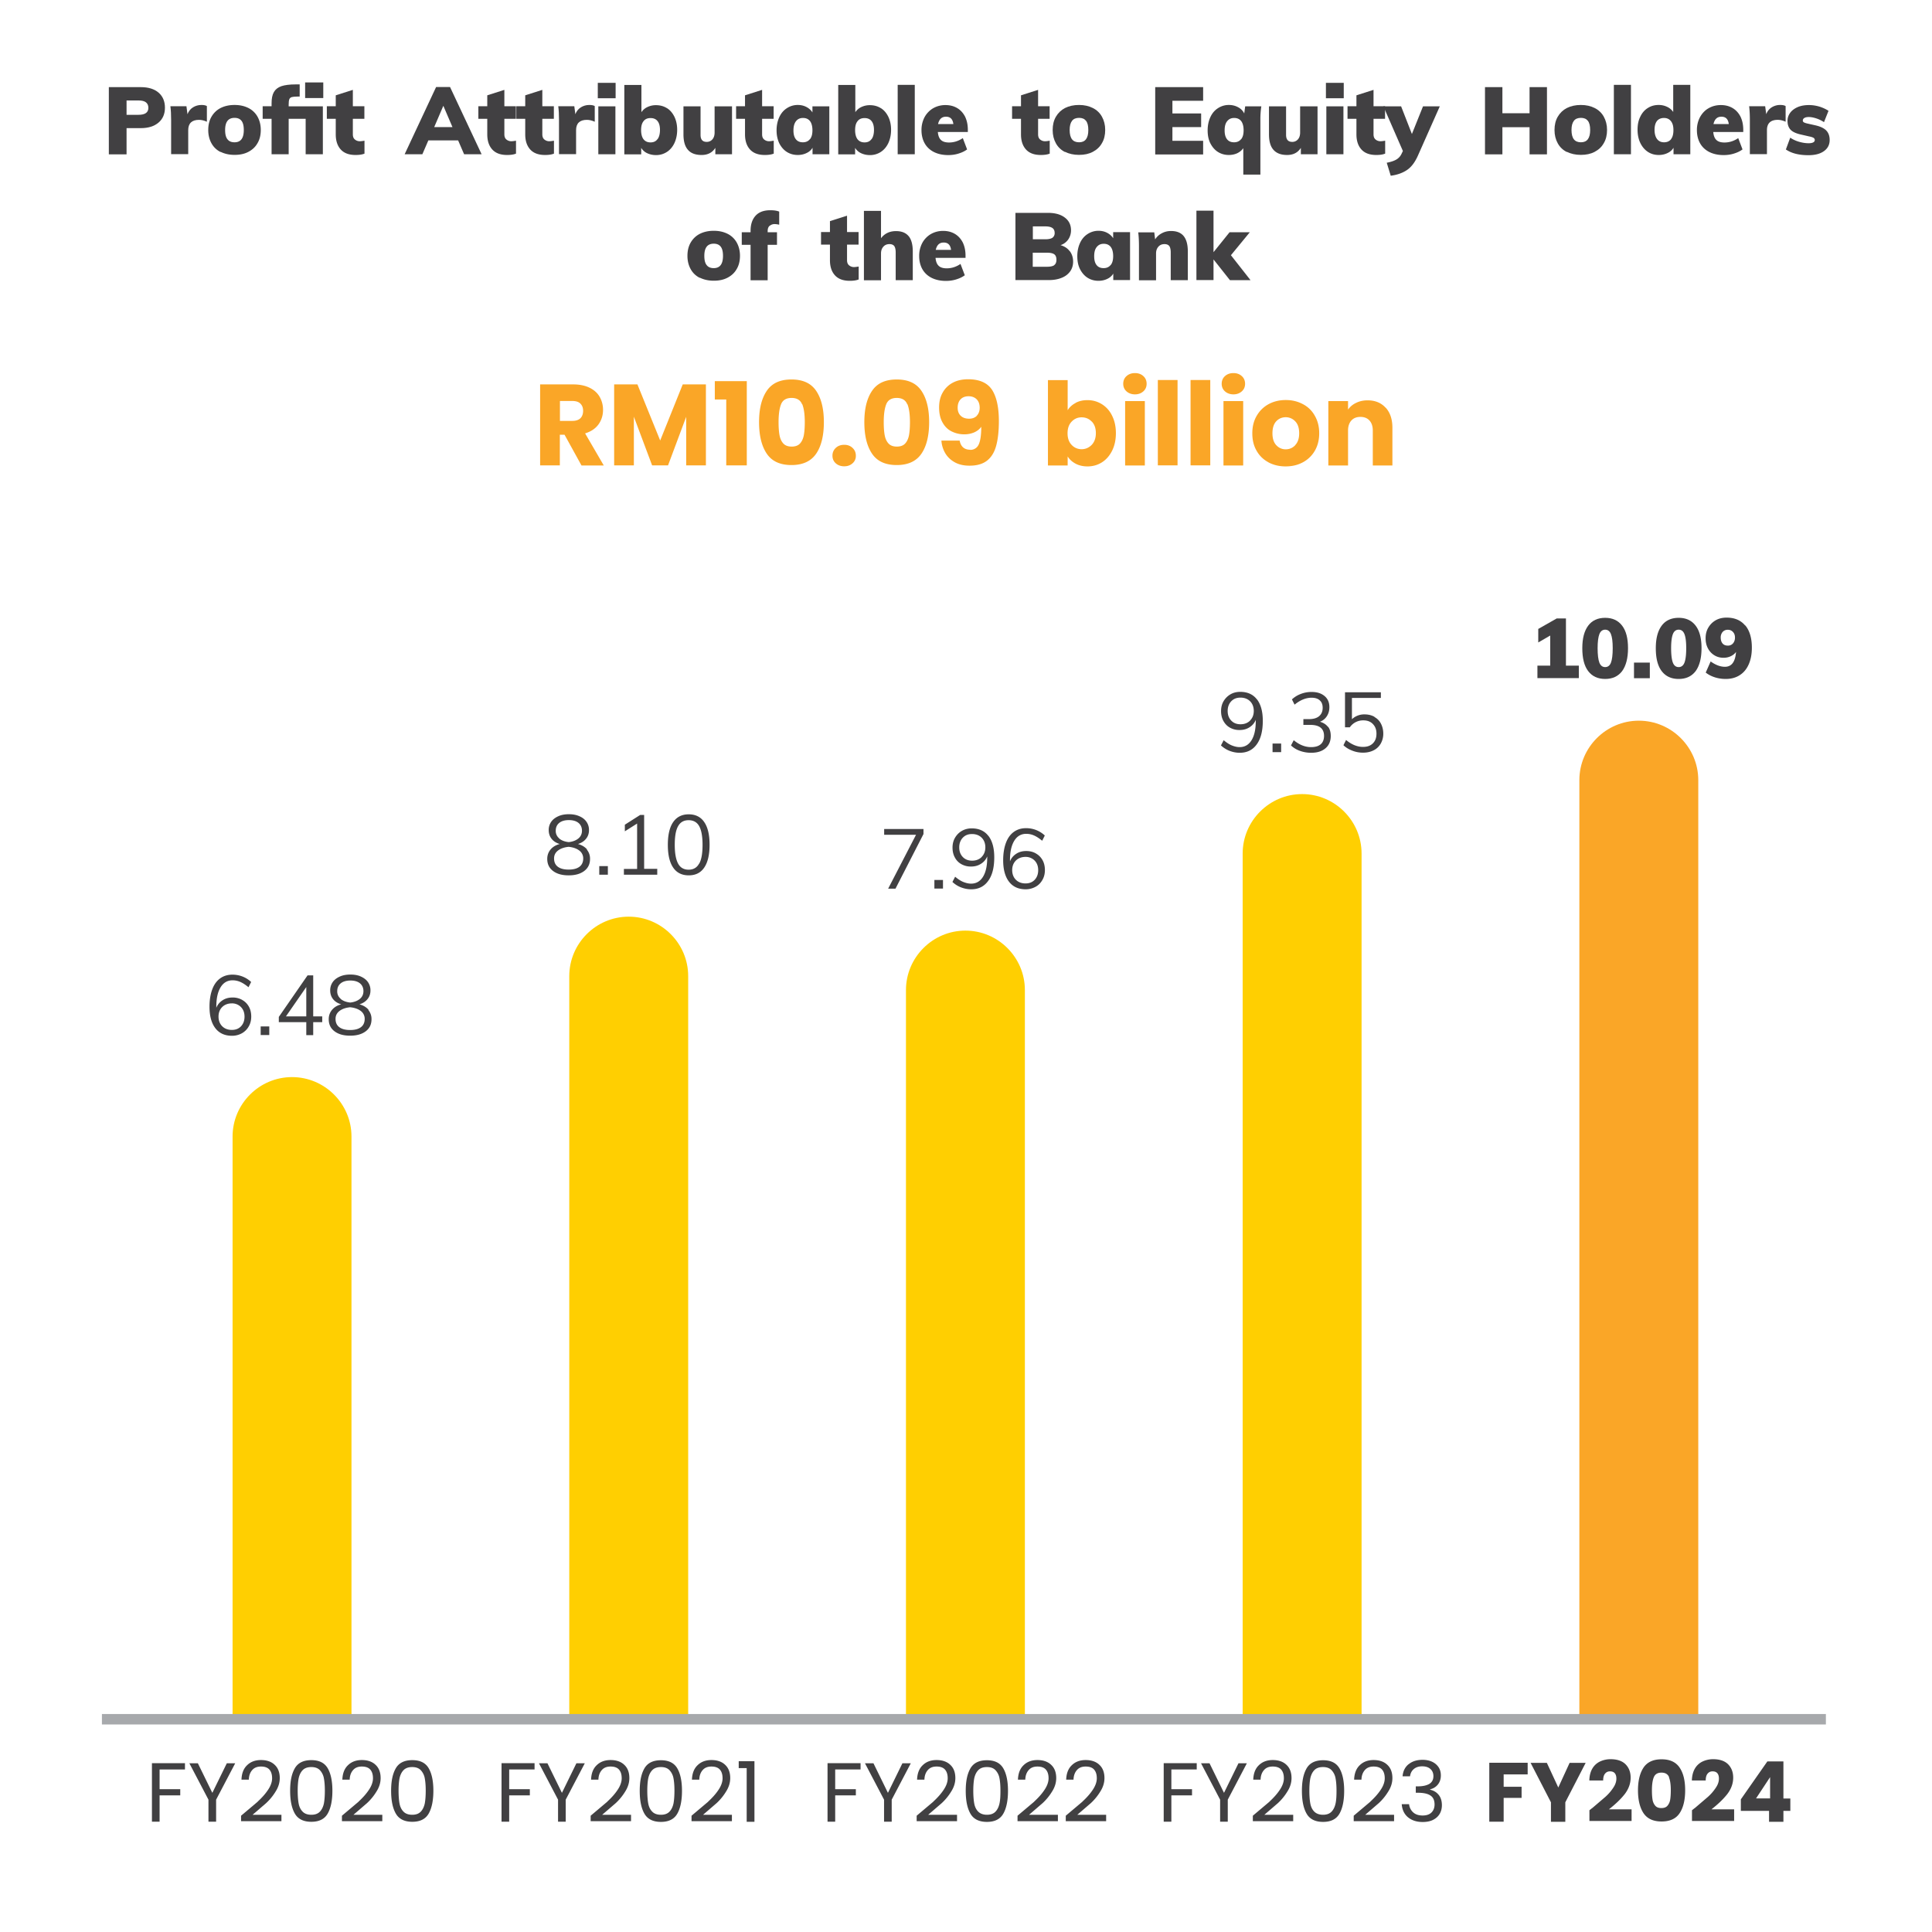 <svg xmlns="http://www.w3.org/2000/svg" viewBox="0 0 184.25 184.25" xmlns:v="https://vecta.io/nano"><defs><clipPath id="A"><path d="M9.72 57.83h164.41v120.75H9.72z" fill="none"/></clipPath><clipPath id="B"><path d="M9.72 57.83h164.41v120.75H9.72z" fill="none"/></clipPath><path id="C" d="M19.73,10.13v1.48c-.26-.12-.51-.18-.75-.18-.68,0-1.03.33-1.03.98v2.29h-1.63v-3.26c0-.49-.02-.93-.07-1.31h1.53l.1.76c.11-.28.28-.5.52-.65s.51-.23.81-.23c.22,0,.39.03.51.1Z"/><path id="D" d="M21.04 14.5c-.38-.19-.67-.47-.87-.83s-.31-.78-.31-1.27.1-.91.31-1.27.5-.64.87-.83c.38-.19.82-.29 1.33-.29s.94.1 1.32.29a2.05 2.05 0 0 1 .87.83c.2.36.31.78.31 1.26s-.1.91-.31 1.26c-.2.36-.49.63-.87.83s-.81.29-1.32.29-.95-.1-1.33-.29zm2.21-2.1c0-.4-.07-.69-.22-.88s-.37-.28-.66-.28-.52.09-.67.28-.23.48-.23.88.07.7.23.89c.15.19.37.28.67.28.59 0 .88-.39.88-1.17z"/><path id="E" d="M34.76 13.42v1.23c-.22.09-.5.13-.85.13-.62 0-1.09-.17-1.41-.52s-.48-.83-.48-1.45v-1.48h-.85v-1.2h.85V9.09l1.63-.52v1.56h1.1v1.2h-1.1v1.48c0 .22.06.38.19.49a.72.72 0 0 0 .48.17c.11 0 .25-.02.43-.05z"/><path id="F" d="M101.57 14.5c-.38-.19-.67-.47-.87-.83s-.31-.78-.31-1.27.1-.91.31-1.27.5-.64.87-.83c.38-.19.82-.29 1.33-.29s.94.1 1.32.29.67.47.87.83.31.78.31 1.26-.1.91-.31 1.26c-.2.36-.49.63-.87.83s-.81.29-1.32.29-.95-.1-1.33-.29zm2.22-2.1c0-.4-.07-.69-.22-.88s-.37-.28-.66-.28-.53.09-.67.28c-.15.19-.23.48-.23.88s.08.7.23.89.38.28.67.28c.59 0 .88-.39.88-1.17z"/><path id="G" d="M112.3,36.24v8.14h-1.88v-8.14h1.88Z"/><path id="H" d="M151.84 172.44l1.24-1.06a4.35 4.35 0 0 0 .76-.87c.21-.3.31-.6.31-.89 0-.22-.05-.39-.15-.51s-.25-.18-.46-.18-.36.08-.48.23-.17.37-.17.64h-1.32c.01-.45.11-.83.29-1.14a1.68 1.68 0 0 1 .73-.67c.3-.14.64-.22 1-.22.63 0 1.11.16 1.44.49.32.33.48.75.48 1.27 0 .57-.2 1.1-.58 1.59-.39.49-.89.96-1.49 1.43h2.16v1.11h-4.02v-1.02l.25-.2z"/><path id="I" d="M151.46 64c-.38-.5-.56-1.23-.56-2.18s.19-1.65.56-2.15.92-.75 1.62-.75 1.24.25 1.62.75.56 1.21.56 2.15-.19 1.67-.56 2.18c-.38.5-.92.75-1.62.75s-1.24-.25-1.62-.75zm2.17-.8c.11-.28.17-.74.17-1.38s-.06-1.07-.17-1.35-.3-.42-.55-.42-.44.14-.55.42-.17.73-.17 1.35.06 1.1.17 1.38.3.42.55.42.44-.14.55-.42z"/><path id="J" d="M17.64,168.16v.59h-2.42v1.88h1.97v.59h-1.97v2.51h-.73v-5.58h3.15Z"/><path id="K" d="M22.43,168.16l-1.82,3.47v2.1h-.73v-2.1l-1.82-3.47h.81l1.38,2.82,1.38-2.82h.81Z"/><path id="L" d="M24.58 171.81c.38-.35.71-.71.97-1.1.26-.38.4-.76.4-1.12 0-.35-.08-.62-.25-.82s-.44-.3-.81-.3-.64.11-.84.34-.31.53-.32.91h-.7c.02-.6.2-1.06.54-1.38.34-.33.78-.49 1.32-.49s.99.15 1.31.46c.32.3.48.72.48 1.26 0 .44-.13.87-.4 1.29a5.14 5.14 0 0 1-.9 1.1l-1.29 1.11h2.75v.61h-3.85v-.52l1.59-1.34z"/></defs><g fill="#414042"><path d="M10.38 8.31h3.05c.73 0 1.3.18 1.7.53s.6.83.6 1.43-.2 1.07-.61 1.42-.97.53-1.69.53h-1.36v2.5h-1.69V8.31zm2.82 2.64c.64 0 .95-.22.95-.67 0-.23-.08-.4-.23-.52s-.39-.18-.72-.18h-1.13v1.37h1.13z"/><use href="#C"/><use href="#D"/><path d="M27.53 10.14h3.26v4.57h-1.64v-3.38h-1.62v3.38H25.9v-3.38h-.85v-1.2h.85v-.28c0-.46.07-.81.22-1.07s.38-.44.71-.56c.33-.11.78-.17 1.35-.17h.4v1.16h-.22c-.25 0-.42.02-.54.05-.11.04-.19.1-.23.21-.04.1-.06.27-.06.5v.16zm3.3-2.28v1.49H29.1V7.86h1.73z"/><use href="#E"/><path d="M43.69 13.39h-2.84l-.57 1.32h-1.69l3-6.41h1.33l3.01 6.41h-1.67l-.57-1.32zm-.54-1.27l-.87-2.03-.87 2.03h1.75z"/><use href="#E" x="14.45"/><use href="#E" x="18.07"/><use href="#C" x="36.99"/><path d="M58.71 7.9v1.47h-1.7V7.9h1.7zm-1.65 2.24h1.63v4.57h-1.63v-4.57zm6.54.17c.31.19.54.47.72.83.17.36.26.77.26 1.24s-.09.89-.26 1.26c-.17.36-.41.65-.72.85a1.86 1.86 0 0 1-1.04.3c-.31 0-.58-.06-.84-.18a1.29 1.29 0 0 1-.57-.51v.62h-1.61V8.1h1.63v2.6a1.38 1.38 0 0 1 .57-.49 1.86 1.86 0 0 1 .82-.18c.4 0 .75.1 1.05.29zm-.89 2.96c.15-.2.23-.5.23-.88s-.08-.65-.23-.84-.37-.29-.67-.29-.52.1-.67.3c-.16.2-.23.48-.23.85s.08.67.23.87c.16.2.38.3.67.3s.51-.1.66-.31zm7.1-3.13v4.57h-1.59v-.61c-.29.46-.73.68-1.31.68s-1.02-.16-1.3-.49c-.29-.32-.43-.82-.43-1.48v-2.67h1.63v2.72c0 .45.19.67.58.67a.69.69 0 0 0 .55-.24c.14-.16.21-.38.21-.65v-2.5h1.65z"/><use href="#E" x="39.03"/><path d="M79.09 10.14v4.57h-1.6v-.62c-.13.22-.32.39-.58.51-.25.12-.53.18-.83.18-.39 0-.74-.1-1.04-.29s-.54-.47-.72-.82c-.17-.36-.26-.77-.26-1.24s.09-.89.26-1.26.41-.65.72-.85a1.87 1.87 0 0 1 1.04-.31c.3 0 .57.06.82.19s.44.3.58.52v-.58h1.6zm-1.84 3.13c.16-.2.23-.48.23-.85s-.08-.67-.23-.87c-.16-.2-.38-.3-.67-.3s-.5.1-.67.31c-.16.21-.24.5-.24.88s.08.65.23.84c.16.2.38.29.67.29s.51-.1.67-.3zM84 10.31c.31.19.54.47.72.83.17.36.26.77.26 1.24s-.09.89-.26 1.26c-.17.36-.41.65-.72.85a1.86 1.86 0 0 1-1.04.3c-.31 0-.58-.06-.84-.18a1.29 1.29 0 0 1-.57-.51v.62h-1.61V8.1h1.63v2.6a1.38 1.38 0 0 1 .57-.49 1.86 1.86 0 0 1 .82-.18c.4 0 .75.1 1.05.29zm-.88 2.96c.15-.2.23-.5.23-.88s-.08-.65-.23-.84-.37-.29-.67-.29-.52.1-.67.3c-.16.2-.23.48-.23.85s.08.67.23.87c.16.2.38.3.67.3s.51-.1.66-.31zm2.49-5.18h1.63v6.62h-1.63V8.09zm6.7 4.5h-2.87c.03.35.13.61.31.77.17.16.43.23.77.23a2.25 2.25 0 0 0 .68-.11 2.4 2.4 0 0 0 .62-.31l.41 1.08c-.23.17-.5.3-.83.4-.32.1-.65.14-.97.14-.52 0-.98-.1-1.36-.29s-.68-.47-.88-.82-.31-.78-.31-1.26a2.61 2.61 0 0 1 .29-1.24 2.21 2.21 0 0 1 .81-.85c.35-.2.74-.31 1.18-.31s.81.1 1.13.29.57.47.75.82c.17.36.26.77.26 1.25v.22zm-2.85-.76h1.46c-.06-.47-.29-.7-.7-.7s-.65.23-.76.7zm10.65 1.59v1.23c-.22.09-.5.13-.85.13-.62 0-1.09-.17-1.41-.52s-.48-.83-.48-1.45v-1.48h-.85v-1.2h.85V9.09L99 8.57v1.56h1.1v1.2H99v1.48c0 .22.06.38.19.49a.72.72 0 0 0 .48.17c.11 0 .25-.02.43-.05z"/><use href="#F"/><path d="M110.17 8.31h4.57v1.3h-2.93v1.21h2.74v1.3h-2.74v1.31h2.93v1.3h-4.57V8.32zm10.12 1.83a8.15 8.15 0 0 0-.09 1.31v5.2h-1.63v-2.52c-.14.2-.33.36-.57.48-.24.11-.51.17-.81.17-.39 0-.74-.1-1.04-.29s-.54-.47-.72-.82-.26-.77-.26-1.24.09-.89.26-1.26.41-.65.72-.85a1.87 1.87 0 0 1 1.04-.31c.32 0 .62.07.89.22a1.32 1.32 0 0 1 .58.59l.09-.68h1.54zm-1.92 3.13c.16-.2.23-.48.23-.85s-.08-.67-.23-.87c-.16-.2-.38-.3-.67-.3s-.5.1-.67.31-.24.5-.24.88.08.65.23.84c.16.2.38.29.67.29s.51-.1.67-.3zm7.28-3.13v4.57h-1.59v-.61c-.29.46-.73.68-1.31.68s-1.01-.16-1.3-.49c-.29-.32-.43-.82-.43-1.48v-2.67h1.63v2.72c0 .45.2.67.58.67a.69.69 0 0 0 .55-.24c.14-.16.21-.38.21-.65v-2.5h1.65zm2.5-2.24v1.47h-1.7V7.9h1.7zm-1.66 2.24h1.63v4.57h-1.63v-4.57z"/><use href="#E" x="97.34"/><path d="M137.31 10.14l-2.1 4.73c-.28.62-.62 1.07-1.04 1.35s-.93.46-1.54.54l-.38-1.24c.42-.08.73-.19.94-.32a1.23 1.23 0 0 0 .48-.55l.12-.25-1.86-4.26h1.69l1.03 2.64 1.06-2.64h1.6zm10.22-1.83v6.41h-1.66v-2.59h-2.59v2.59h-1.66V8.31h1.66v2.49h2.59V8.31h1.66z"/><use href="#F" x="47.86"/><path d="M153.91 8.09h1.63v6.62h-1.63V8.09zm7.29 0v6.62h-1.6v-.62c-.13.22-.32.39-.58.51-.25.12-.53.18-.83.18-.39 0-.74-.1-1.04-.3s-.54-.48-.72-.85c-.17-.36-.26-.78-.26-1.26s.08-.88.26-1.24c.17-.36.41-.64.72-.83.31-.2.65-.29 1.04-.29.29 0 .55.06.8.18a1.4 1.4 0 0 1 .58.49V8.09h1.63zm-1.84 5.18c.16-.2.23-.49.23-.87s-.08-.65-.24-.85-.38-.3-.66-.3-.52.1-.67.29-.23.48-.23.84.08.67.24.88.38.31.67.31.51-.1.67-.3zm6.9-.68h-2.87c.03.35.13.61.31.77.17.16.43.23.77.23a2.25 2.25 0 0 0 .68-.11 2.4 2.4 0 0 0 .62-.31l.41 1.08c-.23.17-.5.3-.83.4-.32.1-.65.14-.97.14-.52 0-.98-.1-1.36-.29s-.68-.47-.88-.82-.31-.78-.31-1.26a2.61 2.61 0 0 1 .29-1.24c.2-.36.46-.65.81-.85.34-.2.74-.31 1.18-.31s.81.1 1.13.29.57.47.75.82c.17.36.26.77.26 1.25v.22zm-2.85-.76h1.46c-.06-.47-.29-.7-.7-.7s-.65.23-.76.7zm6.88-1.7v1.48c-.26-.12-.51-.18-.75-.18-.68 0-1.03.33-1.03.98v2.29h-1.63v-3.26c0-.49-.02-.93-.07-1.31h1.53l.1.76c.11-.28.28-.5.52-.65a1.5 1.5 0 0 1 .81-.23c.22 0 .39.03.51.1zm.03 4.11l.41-1.11a2.94 2.94 0 0 0 .84.39c.31.09.62.14.92.14.19 0 .33-.03.43-.08s.15-.13.15-.23c0-.08-.04-.15-.11-.2-.08-.05-.22-.1-.43-.14l-.74-.17c-.47-.1-.81-.25-1.01-.45s-.31-.49-.31-.86c0-.29.09-.55.26-.78s.42-.41.72-.54c.31-.13.66-.19 1.07-.19.33 0 .65.05.97.14.32.1.62.23.89.41l-.43 1.08a2.97 2.97 0 0 0-.74-.36c-.25-.08-.49-.13-.71-.13-.18 0-.32.03-.42.09s-.15.14-.15.25a.18.18 0 0 0 .09.16c.06.04.17.08.34.12l.76.17c.49.11.84.28 1.05.5s.32.52.32.9c0 .45-.18.8-.54 1.06s-.85.39-1.48.39c-.91 0-1.63-.18-2.16-.55z"/><use href="#D" x="45.7" y="12"/><path d="M73.4 21.53c-.13.11-.19.28-.19.51v.11h.89v1.2h-.89v3.38h-1.63v-3.38h-.84v-1.2h.84v-.13c0-.62.16-1.1.48-1.45s.79-.52 1.4-.52c.35 0 .63.04.85.13v1.25c-.17-.04-.32-.06-.43-.06a.72.72 0 0 0-.48.17zm8.49 3.89v1.23c-.22.09-.5.13-.85.13-.62 0-1.09-.17-1.41-.52s-.48-.83-.48-1.45v-1.48h-.85v-1.2h.85v-1.04l1.63-.52v1.56h1.1v1.2h-1.1v1.48c0 .22.06.38.19.49a.72.72 0 0 0 .48.17c.11 0 .25-.02.43-.05zm4.76-2.91c.27.33.4.82.4 1.48v2.73h-1.63v-2.65c0-.28-.05-.48-.14-.61-.1-.12-.25-.18-.45-.18-.25 0-.44.08-.59.25s-.22.38-.22.65v2.55h-1.63v-6.62h1.63v2.61c.35-.46.83-.68 1.43-.68.54 0 .94.16 1.21.49zm5.44 2.08h-2.87c.03.35.13.61.31.77.17.16.43.23.77.23a2.25 2.25 0 0 0 .68-.11 2.4 2.4 0 0 0 .62-.31l.41 1.08c-.23.17-.5.3-.83.4-.32.1-.65.14-.97.14-.52 0-.98-.1-1.36-.29s-.68-.47-.88-.82-.31-.78-.31-1.26a2.61 2.61 0 0 1 .29-1.24 2.21 2.21 0 0 1 .81-.85c.35-.2.74-.31 1.18-.31s.81.1 1.13.29.57.47.75.82c.17.36.26.77.26 1.25v.22zm-2.85-.76h1.46c-.06-.47-.29-.7-.7-.7s-.65.23-.76.7zm12.79.13c.2.27.31.6.31.99 0 .35-.09.66-.28.93-.19.26-.45.47-.8.61-.34.14-.75.22-1.22.22h-3.2V20.3h3.11c.67 0 1.21.15 1.6.45.4.3.59.71.59 1.21 0 .33-.09.62-.26.87a1.44 1.44 0 0 1-.74.55c.38.11.67.3.87.57zm-3.53-1.14h1.18c.31 0 .54-.05.68-.14a.53.53 0 0 0 .22-.46c0-.21-.07-.38-.22-.48s-.37-.15-.68-.15H98.5v1.23zm2.04 2.46c.14-.1.21-.27.21-.51s-.07-.42-.21-.52-.37-.15-.7-.15h-1.35v1.34h1.35c.32 0 .56-.05.7-.15zm7.23-3.14v4.57h-1.6v-.62c-.13.22-.32.39-.58.51-.25.12-.53.18-.83.18-.39 0-.74-.1-1.04-.29s-.54-.47-.72-.82-.26-.77-.26-1.24.09-.89.26-1.26.41-.65.72-.85a1.87 1.87 0 0 1 1.04-.31c.3 0 .57.06.82.19s.44.3.58.52v-.58h1.6zm-1.84 3.13c.16-.2.23-.48.23-.85s-.08-.67-.23-.87c-.16-.2-.38-.3-.67-.3s-.5.1-.67.31-.24.5-.24.88.08.65.23.84c.16.2.38.29.67.29s.51-.1.67-.3zm6.95-2.76c.27.33.4.82.4 1.48v2.73h-1.63v-2.65c0-.28-.05-.48-.14-.61-.1-.12-.25-.18-.45-.18-.25 0-.44.08-.59.25s-.22.38-.22.65v2.55h-1.63v-3.26c0-.49-.02-.93-.07-1.31h1.53l.08.67c.17-.26.39-.46.65-.59.26-.14.55-.21.87-.21.54 0 .94.16 1.21.49zm4.41 4.2l-1.56-1.97v1.97h-1.63v-6.62h1.63v3.96l1.53-1.9h1.93l-1.8 2.19 1.87 2.38h-1.97z"/></g><g fill="#faa627"><path d="M55.45 44.38l-1.61-2.92h-.45v2.92h-1.88v-7.72h3.16c.61 0 1.13.11 1.56.32s.75.5.96.87a2.46 2.46 0 0 1 .32 1.24c0 .51-.14.97-.43 1.38-.29.4-.72.69-1.28.86l1.78 3.06h-2.12zm-2.05-4.24h1.17c.34 0 .6-.08.78-.25.17-.17.26-.41.26-.71s-.09-.52-.26-.69-.43-.25-.78-.25H53.4v1.91zm13.92-3.48v7.72h-1.88v-4.63l-1.73 4.63h-1.52l-1.74-4.64v4.64h-1.88v-7.72h2.22l2.17 5.35 2.15-5.35h2.21zm.85 1.44v-1.75h3.05v8.03h-1.96V38.1h-1.09zm4.95-.82c.49-.73 1.27-1.09 2.36-1.09s1.87.36 2.36 1.09.73 1.72.73 2.98-.24 2.28-.73 3-1.27 1.09-2.36 1.09-1.87-.36-2.36-1.09-.73-1.73-.73-3 .24-2.25.73-2.98zm3.37 1.27c-.16-.4-.5-.6-1-.6s-.84.2-1 .6-.24.97-.24 1.71c0 .5.03.91.09 1.24s.18.59.36.79.45.3.8.3.62-.1.8-.3.3-.47.36-.79c.06-.33.09-.74.09-1.24 0-.74-.08-1.31-.24-1.71zm3.21 5.63c-.21-.19-.31-.43-.31-.72a.98.98 0 0 1 .31-.74c.21-.2.48-.3.81-.3s.59.1.8.3.31.44.31.74a.91.91 0 0 1-.31.72c-.21.19-.47.29-.8.29s-.6-.1-.81-.29zm3.46-6.9c.49-.73 1.27-1.09 2.36-1.09s1.87.36 2.36 1.09.73 1.72.73 2.98-.24 2.28-.73 3-1.27 1.09-2.36 1.09-1.87-.36-2.36-1.09-.73-1.73-.73-3 .24-2.25.73-2.98zm3.36 1.27c-.16-.4-.5-.6-1-.6s-.84.2-1 .6-.24.97-.24 1.71c0 .5.03.91.09 1.24s.18.59.36.79.45.3.8.3.62-.1.8-.3.3-.47.36-.79c.06-.33.09-.74.09-1.24 0-.74-.08-1.31-.24-1.71zm5.99 4.35a.85.85 0 0 0 .83-.52c.16-.34.24-.91.24-1.68-.16.23-.38.4-.66.53-.28.12-.59.19-.94.19a2.65 2.65 0 0 1-1.25-.29c-.37-.19-.65-.48-.86-.87s-.31-.85-.31-1.4.11-1.02.34-1.42a2.35 2.35 0 0 1 .96-.94c.41-.22.9-.33 1.47-.33 1.08 0 1.84.34 2.28 1.01.43.67.65 1.67.65 2.98 0 .95-.09 1.74-.26 2.36s-.46 1.09-.87 1.41-.96.48-1.67.48c-.56 0-1.03-.11-1.42-.33s-.69-.51-.9-.87a2.71 2.71 0 0 1-.36-1.19h1.74c.11.58.45.87 1.01.87zm.64-3.25c.18-.19.28-.44.28-.76 0-.35-.1-.62-.29-.81s-.45-.29-.77-.29-.58.1-.76.29-.28.46-.28.8c0 .32.09.57.28.76s.46.29.81.29c.31 0 .55-.09.74-.28zm9.43-1.23c.33-.18.71-.26 1.13-.26.51 0 .96.13 1.38.39.41.26.74.62.97 1.1.24.48.36 1.03.36 1.66s-.12 1.19-.36 1.67-.56.85-.97 1.11-.87.39-1.38.39c-.43 0-.81-.09-1.13-.26s-.58-.4-.76-.69v.86h-1.88v-8.14h1.88v2.87c.18-.29.43-.52.76-.69zm1.53 1.78c-.26-.27-.58-.4-.96-.4s-.69.14-.95.41-.39.64-.39 1.11.13.84.39 1.11a1.28 1.28 0 0 0 .95.41c.37 0 .69-.14.96-.41.26-.27.4-.65.4-1.12s-.13-.84-.39-1.11zm3.32-2.88c-.21-.19-.31-.43-.31-.72s.1-.54.31-.73.48-.29.81-.29.59.1.8.29.31.44.31.73-.1.53-.31.72-.48.29-.8.29-.6-.1-.81-.29zm1.75.93v6.14h-1.88v-6.14h1.88z"/><use href="#G"/><use href="#G" x="3.12"/><path d="M116.82 37.32c-.21-.19-.31-.43-.31-.72s.1-.54.31-.73.48-.29.81-.29.59.1.8.29.31.44.31.73-.1.53-.31.72-.48.29-.8.29-.6-.1-.81-.29zm1.74.93v6.14h-1.88v-6.14h1.88zm2.41 5.84c-.48-.26-.86-.62-1.13-1.1-.28-.48-.41-1.03-.41-1.67s.14-1.19.42-1.67.66-.85 1.14-1.11 1.03-.39 1.63-.39 1.14.13 1.63.39a2.71 2.71 0 0 1 1.14 1.11c.28.48.42 1.04.42 1.67s-.14 1.19-.42 1.67a2.88 2.88 0 0 1-1.16 1.11c-.49.26-1.03.38-1.63.38s-1.14-.13-1.62-.38zm2.55-1.64c.25-.26.38-.64.38-1.13s-.12-.87-.37-1.13a1.22 1.22 0 0 0-.91-.4c-.36 0-.67.13-.91.39s-.36.64-.36 1.14.12.87.36 1.13.54.4.9.4.67-.13.92-.4zm8.63-3.57c.43.47.64 1.11.64 1.92v3.59h-1.87v-3.33c0-.41-.11-.73-.32-.96s-.5-.34-.86-.34-.65.11-.86.34-.32.55-.32.96v3.33h-1.88v-6.14h1.88v.81c.19-.27.45-.49.77-.64.32-.16.69-.24 1.09-.24.72 0 1.29.23 1.72.7z"/></g><g clip-path="url(#A)"><g fill="#414042"><path d="M145.69 168.12v1.1h-2.29v1.18h1.71v1.06h-1.71v2.27h-1.37v-5.62h3.66zm5.53 0l-1.94 3.76v1.86h-1.37v-1.86l-1.94-3.76h1.55l1.09 2.35 1.08-2.35h1.54z"/><use href="#H"/><path d="M156.74 168.57c.36-.53.93-.79 1.72-.79s1.36.26 1.72.79.53 1.25.53 2.17-.18 1.66-.53 2.18c-.35.53-.93.79-1.72.79s-1.36-.26-1.72-.79c-.35-.53-.53-1.26-.53-2.18s.18-1.64.53-2.17zm2.44.92c-.12-.29-.36-.44-.73-.44s-.61.15-.73.44-.18.71-.18 1.24c0 .36.02.66.06.9a1.15 1.15 0 0 0 .26.58c.13.15.32.22.58.22s.45-.07.58-.22a1.15 1.15 0 0 0 .26-.58c.04-.24.06-.54.06-.9 0-.54-.06-.95-.18-1.24zm2.44 2.95l1.24-1.06a4.35 4.35 0 0 0 .76-.87c.21-.3.31-.6.31-.89 0-.22-.05-.39-.15-.51s-.25-.18-.46-.18-.36.08-.48.23-.17.37-.17.64h-1.32c.01-.45.11-.83.29-1.14a1.68 1.68 0 0 1 .73-.67c.3-.14.64-.22 1-.22.63 0 1.11.16 1.44.49.32.33.48.75.48 1.27 0 .57-.2 1.1-.58 1.59-.39.49-.89.96-1.49 1.43h2.16v1.11h-4.02v-1.02l.25-.2zm4.4.26v-1.1l2.53-3.62h1.53v3.54h.66v1.18h-.66v1.04h-1.37v-1.04h-2.69zm2.79-3.22l-1.34 2.03h1.34v-2.03z"/></g><path d="M161.96 74.4v89.56h-11.34V74.4c0-3.12 2.55-5.67 5.67-5.67s5.67 2.55 5.67 5.67" fill="#faa627"/><g fill="#414042"><path d="M150.57,63.48v1.19h-3.95v-1.19h1.22v-2.87l-1.14.66v-1.29l1.76-1h.88v4.5h1.23Z"/><use href="#I"/><path d="M157.34 63.19v1.49h-1.51v-1.49h1.51zm1.13.81c-.38-.5-.56-1.23-.56-2.18s.19-1.65.56-2.15.92-.75 1.62-.75 1.24.25 1.62.75.56 1.21.56 2.15-.19 1.67-.56 2.18c-.38.5-.92.75-1.62.75s-1.24-.25-1.62-.75zm2.17-.8c.11-.28.17-.74.17-1.38s-.06-1.07-.17-1.35-.3-.42-.55-.42-.44.14-.55.42-.17.73-.17 1.35.06 1.1.17 1.38.3.42.55.42.44-.14.55-.42zm5.81-3.55c.41.5.62 1.2.62 2.12 0 .61-.1 1.14-.3 1.59s-.48.79-.86 1.03c-.37.24-.82.36-1.33.36-.36 0-.71-.05-1.05-.16s-.62-.26-.86-.45l.47-1.06c.47.34.93.51 1.36.51.64 0 .99-.47 1.06-1.42-.12.18-.29.31-.5.41s-.44.15-.69.15c-.33 0-.62-.08-.88-.24a1.69 1.69 0 0 1-.61-.66c-.15-.28-.22-.6-.22-.96 0-.38.08-.72.26-1.02s.41-.53.71-.7.65-.25 1.03-.25c.76 0 1.35.25 1.76.74zm-1.18 1.71c.12-.14.19-.32.19-.55s-.06-.4-.19-.54-.29-.21-.49-.21a.64.64 0 0 0-.5.21.8.8 0 0 0-.18.54c0 .22.06.42.18.56s.29.2.5.2a.62.62 0 0 0 .49-.21z"/><use href="#J"/><use href="#K"/><use href="#L"/><path d="M28.12 168.63c.3-.51.82-.77 1.57-.77s1.26.26 1.56.77.45 1.23.45 2.15-.15 1.66-.45 2.18-.82.78-1.56.78-1.27-.26-1.57-.78-.45-1.24-.45-2.18.15-1.63.45-2.15zm2.77.97a1.51 1.51 0 0 0-.38-.78c-.19-.2-.46-.3-.82-.3s-.64.1-.83.3-.31.46-.38.78c-.06.32-.09.72-.09 1.18s.03.88.09 1.21.19.59.38.78c.19.2.47.3.83.3s.63-.1.82-.3.31-.46.38-.78c.06-.33.09-.73.09-1.21s-.03-.86-.09-1.18zm3.31 2.21c.38-.35.71-.71.97-1.1.26-.38.4-.76.4-1.12 0-.35-.08-.62-.25-.82s-.44-.3-.81-.3-.64.11-.84.34-.31.53-.32.91h-.7c.02-.6.2-1.06.54-1.38.34-.33.78-.49 1.32-.49s.99.15 1.31.46c.32.3.48.72.48 1.26 0 .44-.13.87-.4 1.29a5.14 5.14 0 0 1-.9 1.1l-1.29 1.11h2.75v.61h-3.85v-.52l1.59-1.34zm3.55-3.18c.3-.51.82-.77 1.57-.77s1.26.26 1.56.77.45 1.23.45 2.15-.15 1.66-.45 2.18-.82.78-1.56.78-1.27-.26-1.57-.78-.45-1.24-.45-2.18.15-1.63.45-2.15zm2.76.97a1.51 1.51 0 0 0-.38-.78c-.19-.2-.46-.3-.82-.3s-.64.1-.83.3-.31.46-.38.78c-.06.32-.09.72-.09 1.18s.03.88.09 1.21.19.59.38.78c.19.2.47.3.83.3s.63-.1.82-.3.31-.46.38-.78c.06-.33.09-.73.09-1.21s-.03-.86-.09-1.18z"/></g><path d="M33.52 108.39v55.57H22.18v-55.57c0-3.12 2.55-5.67 5.67-5.67s5.67 2.55 5.67 5.67" fill="#ffcf01"/><g fill="#414042"><path d="M50.98 168.16v.59h-2.42v1.88h1.97v.59h-1.97v2.51h-.73v-5.58h3.15zm4.79 0l-1.82 3.47v2.1h-.73v-2.1l-1.82-3.47h.81l1.38 2.82 1.38-2.82h.81zm2.15 3.65c.38-.35.71-.71.97-1.1.26-.38.4-.76.4-1.12 0-.35-.08-.62-.25-.82s-.44-.3-.81-.3-.64.11-.84.34-.31.53-.32.91h-.7c.02-.6.2-1.06.54-1.38.34-.33.78-.49 1.32-.49s.99.15 1.31.46c.32.3.48.72.48 1.26 0 .44-.13.87-.4 1.29a5.14 5.14 0 0 1-.9 1.1l-1.29 1.11h2.75v.61h-3.85v-.52l1.59-1.34zm3.54-3.17c.3-.51.82-.77 1.57-.77s1.26.26 1.56.77.45 1.23.45 2.15-.15 1.66-.45 2.18-.82.78-1.56.78-1.27-.26-1.57-.78-.45-1.24-.45-2.18.15-1.63.45-2.15zm2.77.96a1.51 1.51 0 0 0-.38-.78c-.19-.2-.46-.3-.82-.3s-.64.1-.83.3-.31.46-.38.78c-.06.32-.09.72-.09 1.18s.03.88.09 1.21.19.59.38.78c.19.2.47.3.83.3s.63-.1.82-.3.31-.46.38-.78c.06-.33.09-.73.09-1.21s-.03-.86-.09-1.18zm3.31 2.21c.38-.35.71-.71.97-1.1.26-.38.4-.76.4-1.12 0-.35-.08-.62-.25-.82s-.44-.3-.81-.3-.64.11-.84.34-.31.53-.32.91h-.7c.02-.6.2-1.06.54-1.38.34-.33.78-.49 1.32-.49s.99.15 1.31.46c.32.3.48.72.48 1.26 0 .44-.13.87-.4 1.29a5.14 5.14 0 0 1-.9 1.1l-1.29 1.11h2.75v.61h-3.85v-.52l1.59-1.34zm2.91-3.19v-.66h1.5v5.78h-.74v-5.12h-.77z"/></g><path d="M65.63 93.09v70.87H54.29V93.09c0-3.12 2.55-5.67 5.67-5.67s5.67 2.55 5.67 5.67" fill="#ffcf01"/><g fill="#414042"><path d="M82.07 168.16v.59h-2.42v1.88h1.97v.59h-1.97v2.51h-.73v-5.58h3.15zm4.79 0l-1.82 3.47v2.1h-.73v-2.1l-1.82-3.47h.81l1.38 2.82 1.38-2.82h.81zm2.15 3.65c.38-.35.71-.71.97-1.1.26-.38.4-.76.4-1.12 0-.35-.08-.62-.25-.82s-.44-.3-.81-.3-.64.11-.84.34-.31.53-.32.91h-.7c.02-.6.2-1.06.54-1.38.34-.33.78-.49 1.32-.49s.99.15 1.31.46c.32.3.48.72.48 1.26 0 .44-.13.87-.4 1.29a5.14 5.14 0 0 1-.9 1.1l-1.29 1.11h2.75v.61h-3.85v-.52l1.59-1.34zm3.54-3.17c.3-.51.82-.77 1.57-.77s1.26.26 1.56.77.45 1.23.45 2.15-.15 1.66-.45 2.18-.82.78-1.56.78-1.27-.26-1.57-.78-.45-1.24-.45-2.18.15-1.63.45-2.15zm2.77.96a1.51 1.51 0 0 0-.38-.78c-.19-.2-.46-.3-.82-.3s-.64.1-.83.3-.31.46-.38.78c-.06.32-.09.72-.09 1.18s.03.88.09 1.21.19.59.38.78.47.3.83.3.63-.1.82-.3.31-.46.38-.78.09-.73.09-1.21-.03-.86-.09-1.18zm3.31 2.21c.38-.35.71-.71.97-1.1.26-.38.4-.76.4-1.12 0-.35-.08-.62-.25-.82s-.44-.3-.81-.3-.64.11-.84.34-.31.53-.32.91h-.7c.02-.6.2-1.06.54-1.38.34-.33.78-.49 1.32-.49s.99.15 1.31.46c.32.3.48.72.48 1.26 0 .44-.13.87-.4 1.29a5.14 5.14 0 0 1-.9 1.1l-1.29 1.11h2.75v.61h-3.85v-.52l1.59-1.34zm4.6 0c.38-.35.71-.71.97-1.1.26-.38.4-.76.4-1.12 0-.35-.08-.62-.25-.82s-.44-.3-.81-.3-.64.11-.84.34-.31.53-.32.91h-.7c.02-.6.2-1.06.54-1.38.34-.33.78-.49 1.32-.49s.99.15 1.31.46c.32.3.48.72.48 1.26 0 .44-.13.87-.4 1.29a5.14 5.14 0 0 1-.9 1.1l-1.29 1.11h2.75v.61h-3.85v-.52l1.59-1.34z"/></g><path d="M97.74 94.42v69.54H86.4V94.42c0-3.12 2.55-5.67 5.67-5.67s5.67 2.55 5.67 5.67" fill="#ffcf01"/><g fill="#414042"><path d="M114.13 168.16v.59h-2.42v1.88h1.97v.59h-1.97v2.51h-.73v-5.58h3.15zm4.78 0l-1.82 3.47v2.1h-.73v-2.1l-1.82-3.47h.81l1.38 2.82 1.38-2.82h.81zm2.16 3.65c.38-.35.71-.71.97-1.1.26-.38.4-.76.4-1.12 0-.35-.08-.62-.25-.82s-.44-.3-.81-.3-.64.11-.84.34-.31.53-.32.91h-.7c.02-.6.2-1.06.54-1.38.34-.33.78-.49 1.32-.49s.99.15 1.31.46c.32.3.48.72.48 1.26 0 .44-.13.87-.4 1.29a5.14 5.14 0 0 1-.9 1.1l-1.29 1.11h2.75v.61h-3.85v-.52l1.59-1.34zm3.54-3.17c.3-.51.82-.77 1.57-.77s1.26.26 1.56.77.45 1.23.45 2.15-.15 1.66-.45 2.18-.82.78-1.56.78-1.27-.26-1.57-.78-.45-1.24-.45-2.18.15-1.63.45-2.15zm2.76.96a1.51 1.51 0 0 0-.38-.78c-.19-.2-.46-.3-.82-.3s-.64.1-.83.3-.31.46-.38.78c-.06.32-.09.72-.09 1.18s.03.88.09 1.21.19.59.38.78.47.3.83.3.63-.1.82-.3.31-.46.38-.78.09-.73.09-1.21-.03-.86-.09-1.18zm3.32 2.21c.38-.35.71-.71.97-1.1.26-.38.4-.76.4-1.12 0-.35-.08-.62-.25-.82s-.44-.3-.81-.3-.64.11-.84.34-.31.53-.32.91h-.7c.02-.6.2-1.06.54-1.38.34-.33.78-.49 1.32-.49s.99.15 1.31.46c.32.3.48.72.48 1.26 0 .44-.13.87-.4 1.29a5.14 5.14 0 0 1-.9 1.1l-1.29 1.11h2.75v.61h-3.85v-.52l1.59-1.34zm3.65-3.56c.34-.28.78-.42 1.33-.42.36 0 .68.07.94.2a1.48 1.48 0 0 1 .6.53c.14.22.2.48.2.76 0 .33-.09.62-.28.86s-.44.39-.74.46v.04c.35.08.62.25.82.5s.3.58.3.98c0 .3-.07.58-.21.82s-.35.43-.62.57-.61.21-1 .21c-.57 0-1.03-.15-1.39-.44s-.57-.72-.61-1.26h.7a1.22 1.22 0 0 0 .39.78c.22.2.52.3.9.3s.66-.1.85-.29.29-.45.29-.76c0-.4-.13-.69-.4-.86-.27-.18-.67-.26-1.21-.26h-.18v-.61h.19c.49 0 .86-.09 1.11-.24.25-.16.38-.4.38-.73 0-.28-.09-.51-.28-.68-.18-.17-.45-.26-.79-.26s-.6.09-.8.26-.32.4-.36.69h-.71c.04-.49.23-.87.57-1.15z"/></g><path d="M129.85 81.4v82.56h-11.34V81.4c0-3.12 2.55-5.67 5.67-5.67s5.67 2.55 5.67 5.67" fill="#ffcf01"/></g><path d="M23.11 95.37c.27.15.48.37.63.64s.22.59.22.94-.08.67-.24.94a1.69 1.69 0 0 1-.65.65 1.93 1.93 0 0 1-.94.24c-.69 0-1.22-.24-1.59-.72s-.56-1.16-.56-2.05c0-.64.09-1.19.26-1.65s.42-.81.75-1.05.72-.36 1.18-.36c.33 0 .65.06.96.18s.59.3.82.52l-.25.5c-.27-.22-.52-.39-.77-.5a1.84 1.84 0 0 0-.75-.16c-.49 0-.87.22-1.14.66s-.41 1.05-.41 1.84v.12c.12-.3.32-.54.6-.72s.59-.26.95-.26a1.82 1.82 0 0 1 .92.23zm-.13 2.51c.22-.23.34-.54.34-.92s-.11-.68-.34-.92a1.19 1.19 0 0 0-.88-.35c-.36 0-.68.12-.91.35s-.35.54-.35.91.12.69.35.92.54.35.92.35.66-.12.88-.35zm2.7.01v.82h-.82v-.82h.82zm5.05-.41h-.86v1.24h-.66v-1.24h-2.62v-.5l2.74-3.96h.54v3.91h.86v.54zm-1.52-.55v-2.8l-1.94 2.8h1.94zm5.91-.62a1.34 1.34 0 0 1 .31.89c0 .49-.18.87-.55 1.15s-.86.42-1.49.42-1.12-.14-1.49-.42-.55-.66-.55-1.15c0-.35.11-.65.32-.9s.5-.42.87-.52c-.34-.1-.6-.27-.78-.5s-.27-.51-.27-.82a1.35 1.35 0 0 1 .24-.8c.16-.23.39-.4.68-.53s.62-.19 1-.19.71.06 1 .19.52.3.68.53a1.35 1.35 0 0 1 .24.8c0 .31-.09.59-.28.82-.18.23-.44.4-.77.5.37.1.66.28.87.52zm-.7 1.65c.24-.18.36-.45.36-.79a.92.92 0 0 0-.38-.76c-.25-.19-.59-.31-1.01-.35-.42.04-.76.16-1.01.35s-.38.44-.38.76c0 .35.12.61.36.79s.58.27 1.03.27.79-.09 1.03-.27zm-1.94-2.7c.23.19.53.31.92.35.38-.04.69-.16.92-.35s.34-.44.34-.74-.11-.56-.33-.74-.53-.27-.92-.27-.7.09-.92.27-.33.43-.33.74a.9.9 0 0 0 .34.74zm23.48-14.24a1.34 1.34 0 0 1 .31.89c0 .49-.18.87-.55 1.15s-.86.42-1.49.42-1.12-.14-1.49-.42-.55-.66-.55-1.15c0-.35.11-.65.32-.9s.5-.42.87-.52c-.34-.1-.6-.27-.78-.5s-.27-.5-.27-.82a1.33 1.33 0 0 1 .24-.8c.16-.23.39-.4.68-.53s.62-.19 1-.19.71.06 1 .19c.29.12.52.3.68.53a1.35 1.35 0 0 1 .24.8c0 .31-.09.59-.28.82-.18.23-.44.4-.77.5.37.1.66.28.87.52zm-.7 1.64c.24-.18.36-.45.36-.79a.92.92 0 0 0-.38-.76c-.25-.19-.59-.31-1.01-.35-.42.04-.76.16-1.01.35s-.38.44-.38.76c0 .35.12.61.36.79s.58.27 1.03.27.79-.09 1.03-.27zm-1.94-2.7c.23.19.53.31.92.35.38-.04.69-.16.92-.35s.34-.44.34-.74-.11-.56-.33-.74-.53-.27-.92-.27-.7.09-.92.27-.33.43-.33.74a.9.9 0 0 0 .34.74zm4.65 2.64v.82h-.82v-.82h.82zm4.71.27v.55H59.5v-.55h1.26v-4.33l-1.17.74v-.63l1.46-.93h.38v5.14h1.26zm1.52-.13c-.34-.49-.51-1.22-.51-2.17s.17-1.68.51-2.17.83-.74 1.48-.74 1.15.25 1.48.74c.34.49.51 1.21.51 2.16s-.17 1.68-.51 2.18-.83.74-1.48.74-1.15-.25-1.48-.74zm2.48-.38c.22-.38.32-.98.32-1.79s-.11-1.4-.32-1.78-.55-.57-1.01-.57-.79.19-1 .57c-.22.38-.32.97-.32 1.78s.11 1.4.32 1.79.55.58 1 .58.79-.19 1-.58zm21.39-3.31v.49l-2.67 5.21h-.7l2.66-5.14h-3.04v-.55h3.76zm1.86 4.87v.82h-.82v-.82h.82zm4.33-4.21c.37.48.56 1.16.56 2.05 0 .97-.19 1.72-.58 2.25-.39.54-.93.8-1.62.8-.33 0-.64-.06-.96-.18s-.59-.3-.83-.52l.26-.5c.27.23.53.4.78.5s.49.16.74.16c.49 0 .87-.22 1.14-.66s.4-1.05.4-1.84v-.1a1.48 1.48 0 0 1-.6.71c-.28.18-.59.26-.95.26a1.82 1.82 0 0 1-.92-.23 1.53 1.53 0 0 1-.62-.64c-.15-.27-.22-.59-.22-.94s.08-.67.24-.94.37-.49.65-.65.59-.24.94-.24c.69 0 1.22.24 1.59.72zm-.64 2.01c.23-.23.35-.54.35-.91s-.12-.69-.35-.92-.54-.35-.92-.35-.66.12-.88.35-.34.54-.34.92.11.68.34.92c.22.23.52.35.89.35s.68-.12.91-.35zm5.18-.32c.27.15.48.37.63.64s.22.59.22.94-.08.67-.24.94c-.16.28-.37.5-.65.65a1.96 1.96 0 0 1-.94.24c-.69 0-1.22-.24-1.59-.72s-.56-1.16-.56-2.05c0-.64.09-1.19.26-1.65s.42-.81.75-1.05.72-.36 1.18-.36c.33 0 .65.06.96.18a2.6 2.6 0 0 1 .82.52l-.25.5c-.27-.22-.52-.39-.77-.5a1.84 1.84 0 0 0-.75-.16c-.49 0-.87.22-1.14.66s-.41 1.05-.41 1.84v.12c.12-.3.32-.54.6-.72s.59-.26.95-.26.66.08.92.23zm-.13 2.51c.22-.23.34-.54.34-.92s-.11-.68-.34-.92a1.19 1.19 0 0 0-.88-.35c-.36 0-.68.12-.91.35s-.35.54-.35.91.12.69.35.92.54.35.92.35.66-.12.88-.35zm21.2-17.22c.37.48.56 1.16.56 2.05 0 .97-.19 1.72-.58 2.25-.39.54-.93.8-1.62.8-.33 0-.64-.06-.96-.18-.31-.12-.59-.3-.83-.52l.26-.5c.27.23.53.4.78.5s.49.16.74.16c.49 0 .87-.22 1.14-.66s.4-1.05.4-1.84v-.1a1.48 1.48 0 0 1-.6.71c-.28.18-.59.26-.95.26a1.82 1.82 0 0 1-.92-.23c-.27-.15-.47-.37-.62-.64s-.22-.59-.22-.94.08-.67.24-.94a1.84 1.84 0 0 1 .65-.65c.27-.16.59-.24.94-.24.69 0 1.22.24 1.59.72zm-.65 2.02c.23-.23.35-.54.35-.91s-.12-.69-.35-.92-.54-.35-.92-.35-.66.12-.88.35-.34.54-.34.92.11.68.34.92.52.35.89.35.68-.12.91-.35zm2.96 2.2v.82h-.82v-.82h.82zm4.47-1.61c.18.23.26.53.26.89 0 .5-.17.89-.5 1.17-.34.29-.79.43-1.37.43-.37 0-.72-.06-1.06-.18s-.63-.3-.86-.52l.26-.5c.53.44 1.08.66 1.65.66.41 0 .71-.09.92-.27s.32-.45.32-.8c0-.7-.44-1.05-1.31-1.05h-.66v-.55h.53c.42 0 .74-.09.97-.28.22-.19.34-.45.34-.8 0-.31-.09-.55-.28-.71-.18-.17-.44-.25-.78-.25-.54 0-1.08.22-1.62.66l-.25-.5a2.54 2.54 0 0 1 .84-.52 2.82 2.82 0 0 1 1.04-.19c.51 0 .92.13 1.23.39s.46.61.46 1.06c0 .33-.08.61-.24.86a1.33 1.33 0 0 1-.66.53c.34.1.59.26.77.5zm4.43-.92c.27.15.48.36.62.64.14.27.22.59.22.94a1.89 1.89 0 0 1-.24.95 1.59 1.59 0 0 1-.67.64c-.29.15-.63.23-1.02.23-.35 0-.69-.06-1.02-.19-.34-.13-.62-.3-.85-.52l.25-.5c.53.44 1.07.66 1.62.66.4 0 .71-.11.94-.34s.34-.53.34-.92-.11-.68-.34-.92c-.22-.23-.52-.35-.9-.35a1.53 1.53 0 0 0-1.3.66h-.46v-3.34h3.42v.54h-2.76v2.03a1.7 1.7 0 0 1 1.21-.46c.36 0 .67.08.94.23z" fill="#414042"/><g clip-path="url(#B)"><path d="M9.72 163.96h164.41" fill="none" stroke="#a7a9ac" stroke-miterlimit="10"/></g></svg>
